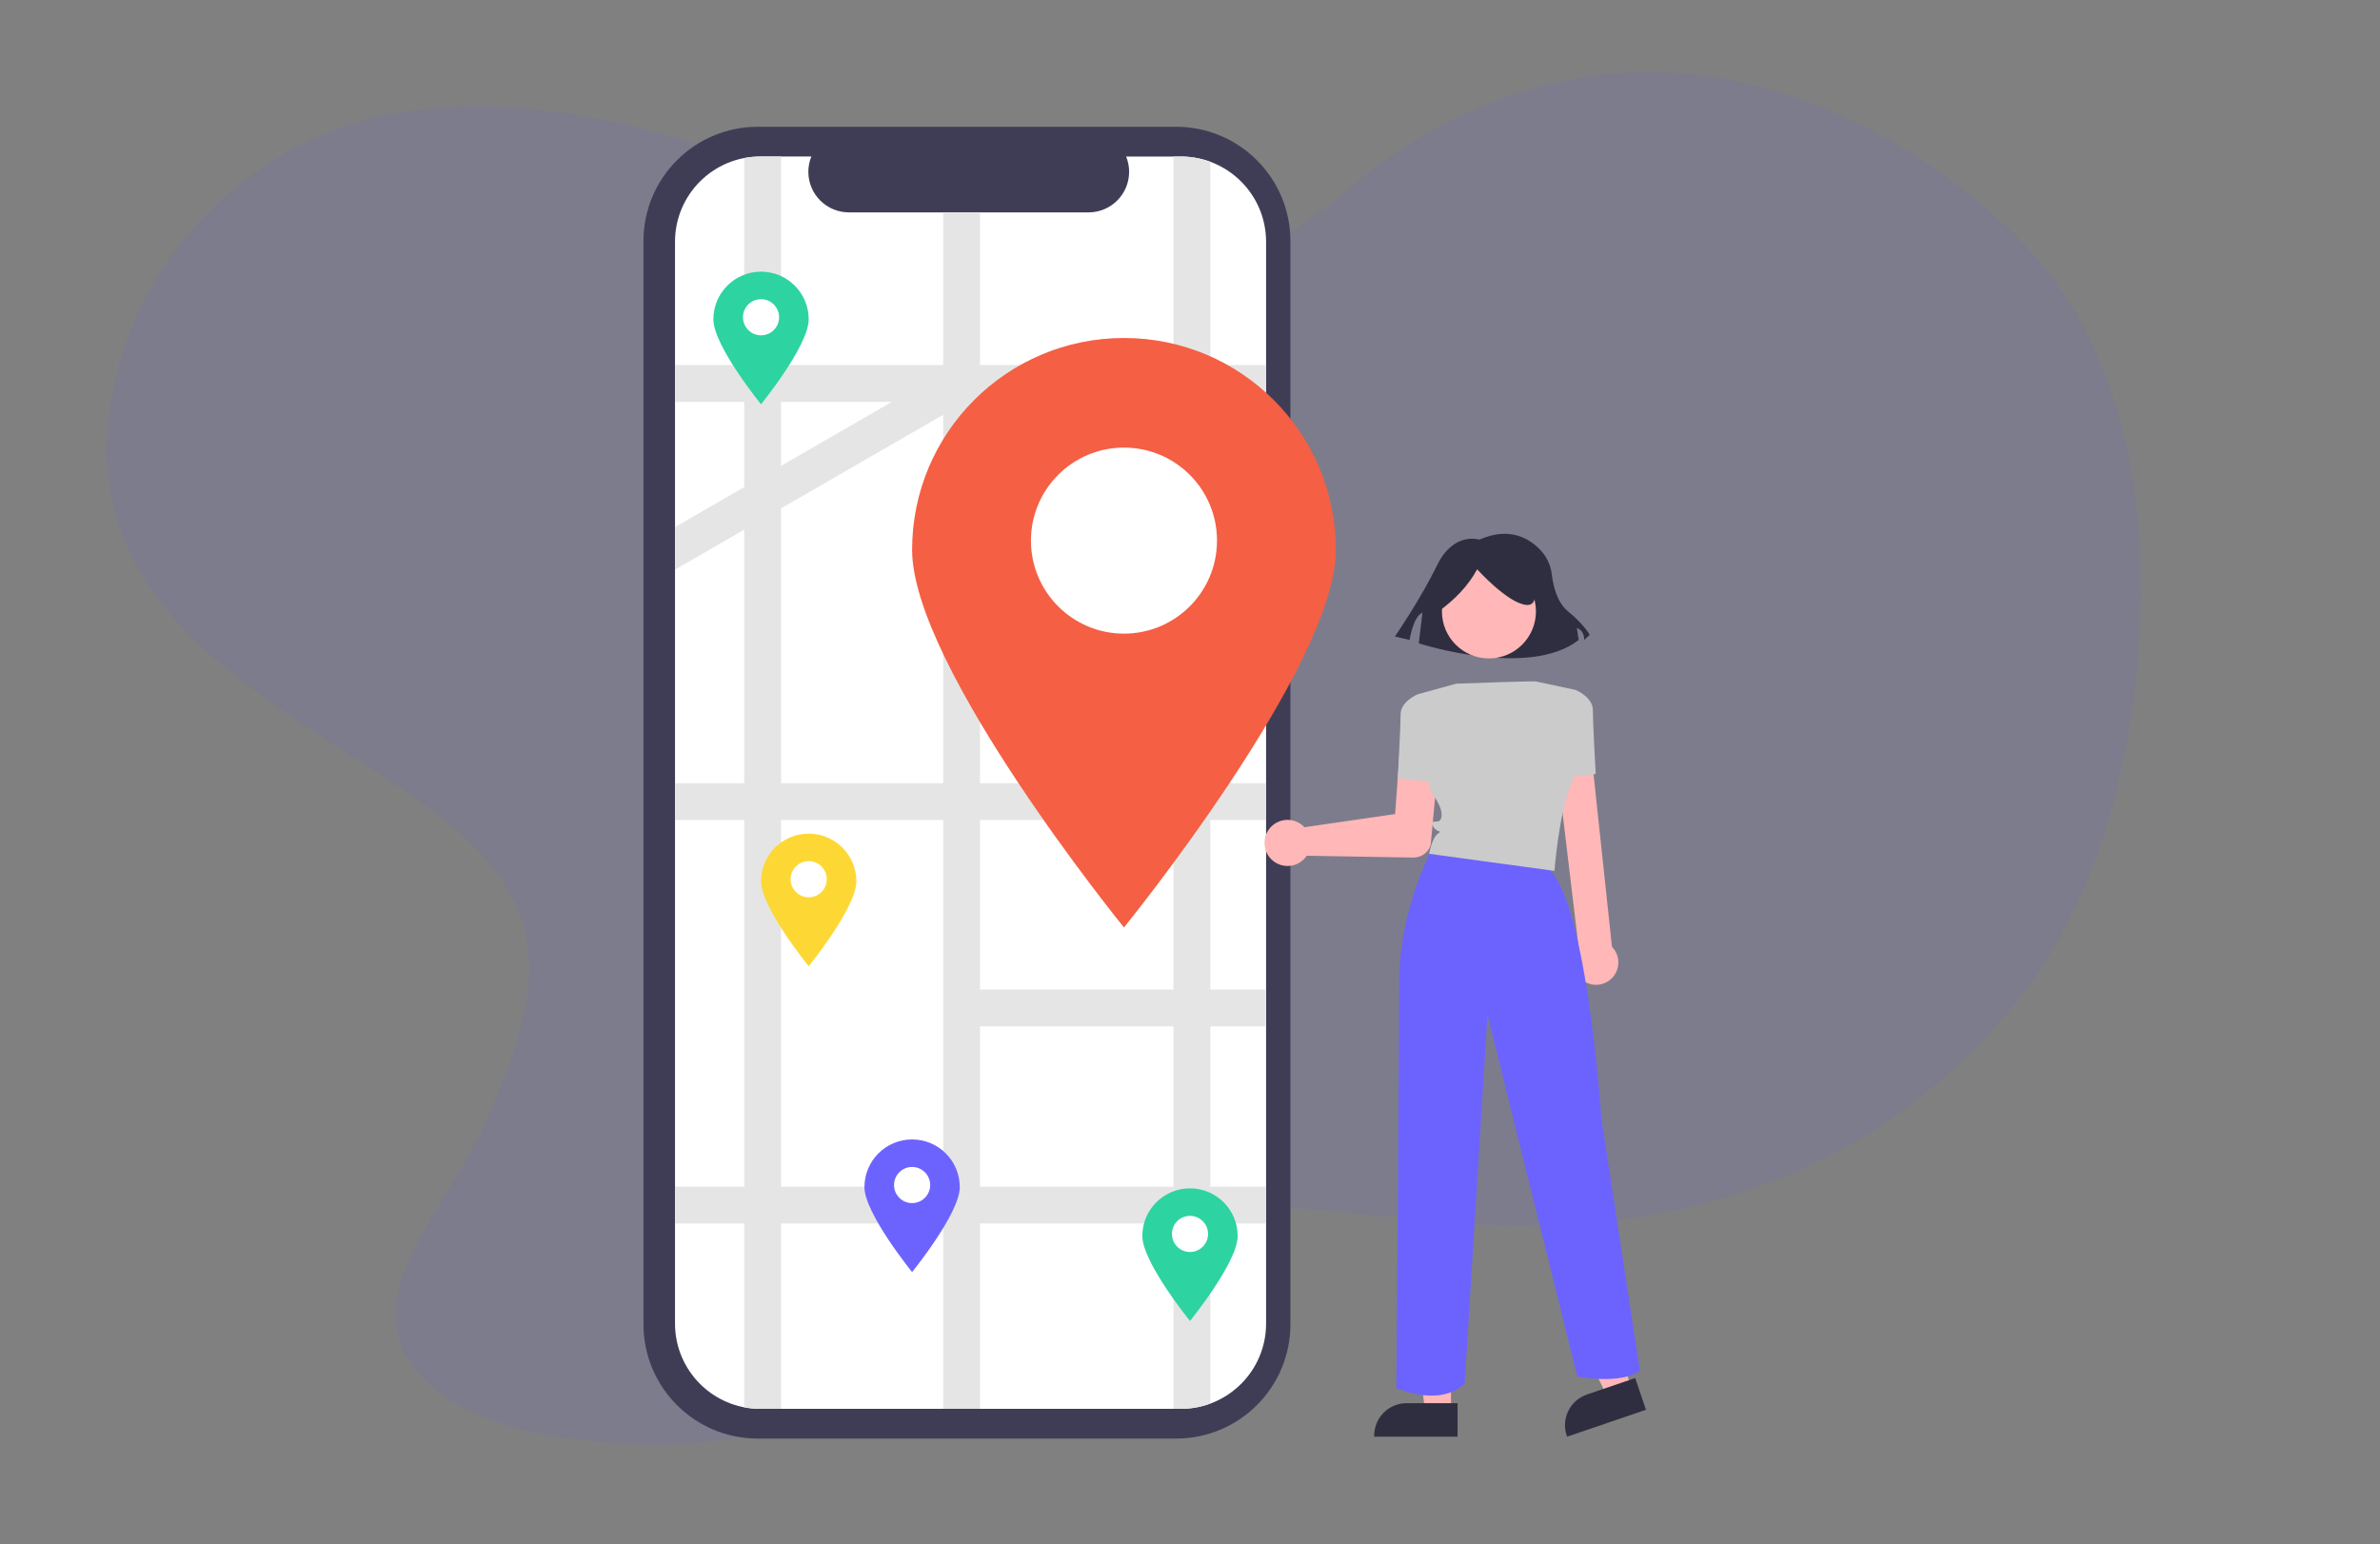 <?xml version="1.0" encoding="utf-8"?>
<!-- Generator: Adobe Illustrator 16.0.3, SVG Export Plug-In . SVG Version: 6.00 Build 0)  -->
<!DOCTYPE svg PUBLIC "-//W3C//DTD SVG 1.1//EN" "http://www.w3.org/Graphics/SVG/1.1/DTD/svg11.dtd">
<svg version="1.1" id="Capa_1" xmlns="http://www.w3.org/2000/svg" xmlns:xlink="http://www.w3.org/1999/xlink" x="0px" y="0px"
	 width="570px" height="369.834px" viewBox="0 0 570 369.834" enable-background="new 0 0 570 369.834" xml:space="preserve">
<rect x="0" y="0" width="570" height="369.834" fill="#808080" stroke="none"/>
<path opacity="0.1" fill="#6C63FF" enable-background="new    " d="M319.755,47.372c-18.766,17.896-45.479,19.853-69.695,14.332
	c-50.6-11.535-97.299-41.86-151.045-35.217c-38.119,4.713-69.094,35.79-73.056,74.304c-4.604,44.74,35.668,65.215,67.504,86.327
	c12.522,8.305,26.801,18.669,31.611,33.614c4.902,15.236-2.206,32.798-8.236,46.754c-5.181,11.991-13.295,22.325-18.819,34.101
	c-12.479,26.597,13.085,39.291,36.226,42.663c30.909,4.505,59.021,0.819,84.288-18.623c11.058-8.515,20.88-19.292,32.689-26.277
	c31.018-18.353,68.655-7.563,103.839-6.003c49.376,2.189,93.455-12.653,125.825-50.841c14.777-17.433,23.407-38.92,27.804-61.176
	c8.201-41.521,6.136-93.29-25.793-124.819c-21.059-20.794-50.854-36.915-80.681-38.988c-35.542-2.471-71.009,14.059-94.995,44.235"
	/>
<path fill="#3F3D56" d="M310.774,105.032h-1.726V57.739c0-15.117-12.255-27.372-27.372-27.372H181.48
	c-15.117,0-27.372,12.255-27.372,27.372V317.19c0,15.117,12.254,27.373,27.372,27.373h100.196c15.118,0,27.372-12.256,27.373-27.373
	l0,0l0,0V138.695h1.726V105.032z"/>
<path fill="#FFFFFF" d="M303.223,57.931v259.07c0.011,11.279-9.125,20.432-20.405,20.443l0,0H182.104
	c-11.282,0.006-20.434-9.133-20.442-20.414V57.931c-0.008-11.282,9.131-20.434,20.413-20.442l0,0h12.242
	c-2.025,4.965,0.358,10.633,5.324,12.659c1.165,0.475,2.41,0.719,3.668,0.719h57.402c5.363,0,9.71-4.347,9.711-9.709
	c0-1.258-0.244-2.504-0.72-3.668h13.078c11.279-0.01,20.432,9.125,20.441,20.405V57.931L303.223,57.931z"/>
<path fill="#E5E5E5" d="M303.223,96.26v-8.825h-13.355V38.751c-2.269-0.838-4.668-1.265-7.086-1.262h-1.738v49.946h-46.328V50.867
	h-8.824v36.568h-38.828V37.489h-4.959c-1.297-0.002-2.592,0.121-3.865,0.366v49.58h-16.577v8.825h16.577v20.411l-16.577,9.57v10.192
	l16.577-9.57v60.73h-16.577v8.824h16.577v87.803h-16.577v8.824h16.577v44.033c1.273,0.246,2.568,0.369,3.865,0.367h4.959v-44.4
	h38.828v44.4h8.824v-44.4h46.328v44.4h1.738c2.418,0.002,4.817-0.426,7.086-1.264v-43.137h13.355v-8.824h-13.355v-38.387h13.236
	v-8.824h-13.236v-40.592h13.355v-8.824h-13.355v-53.83h13.355v-8.824h-13.355V96.26H303.223z M213.594,96.26L213.594,96.26
	l-26.53,15.319h0V96.26H213.594z M187.063,121.767L187.063,121.767l38.828-22.418v88.244h-38.828V121.767z M187.063,284.22v-87.803
	h38.828v87.803H187.063z M281.043,284.22h-46.328v-38.387h46.328V284.22z M281.043,237.009h-46.328v-40.592h46.328V237.009z
	 M281.043,187.593h-46.328v-53.83h46.328V187.593z M281.043,124.939h-46.328V96.26h46.328V124.939z"/>
<path fill="#6C63FF" d="M229.862,284.333c0,6.305-11.416,20.35-11.416,20.35s-11.415-14.045-11.415-20.35s5.11-11.416,11.415-11.416
	S229.862,278.028,229.862,284.333z"/>
<path fill="#FFB7B7" d="M303.727,198.897c1.656-2.563,5.076-3.297,7.638-1.641c0.176,0.115,0.345,0.238,0.507,0.371
	c0.189,0.156,0.368,0.326,0.534,0.51l21.713-3.162l1.208-16.327c0.192-2.609,2.463-4.567,5.072-4.375
	c2.608,0.193,4.566,2.463,4.374,5.072c-0.002,0.029-0.005,0.059-0.008,0.087l-2.116,22.909l-0.011,0.053
	c-0.565,1.809-2.25,3.031-4.145,3.008l-25.539-0.439c-0.099,0.15-0.206,0.297-0.32,0.438c-1.938,2.357-5.418,2.697-7.775,0.762
	c-0.162-0.133-0.316-0.275-0.461-0.426c-0.11-0.111-0.214-0.229-0.313-0.348C302.574,203.53,302.431,200.911,303.727,198.897z"/>
<polygon fill="#FFB7B7" points="347.502,338.108 341.309,338.108 338.362,314.222 347.502,314.222 "/>
<path fill="#2F2E41" d="M349.081,344.11h-19.968v-0.252c0-4.293,3.479-7.773,7.771-7.773h0.001l12.195,0.002V344.11z"/>
<polygon fill="#FFB7B7" points="390.774,332.493 384.913,334.493 374.413,312.837 383.064,309.886 "/>
<path fill="#2F2E41" d="M394.207,337.665l-18.898,6.445l-0.082-0.238c-1.385-4.063,0.784-8.479,4.847-9.865h0.001l11.543-3.938
	L394.207,337.665z"/>
<path fill="#2F2E41" d="M354.32,129.255c0,0-6.163-2.035-10.126,6.107c-3.962,8.143-10.126,17.099-10.126,17.099l3.522,0.814
	c0,0,0.88-5.7,3.082-6.514l-0.881,7.328c0,0,26.416,8.55,38.304-0.814l-0.44-2.85c0,0,1.761,0.407,1.761,2.85l1.32-1.222
	c0,0-1.32-2.442-5.282-5.7c-2.601-2.138-3.495-6.205-3.802-8.747c-0.244-2.153-1.167-4.172-2.636-5.765
	C366.384,129.021,361.585,126.021,354.32,129.255z"/>
<circle fill="#FFB7B7" cx="356.593" cy="146.446" r="11.258"/>
<path fill="#CBCBCB" d="M341.582,166.974l-2.047-0.683c0,0-4.094,1.706-4.094,4.776s-0.682,15.351-0.682,15.351l9.211,1.023
	L341.582,166.974z"/>
<path fill="#FFB7B7" d="M378.218,234.077c-1.755-1.967-1.807-4.92-0.122-6.947l-5.746-48.122c-0.115-2.367,1.709-4.378,4.075-4.494
	c2.357-0.115,4.365,1.696,4.492,4.052c0.001,0.016,0.002,0.032,0.003,0.047l5.14,48.173c0.187,0.188,0.358,0.389,0.515,0.602
	c1.733,2.398,1.195,5.748-1.202,7.482l0,0c-0.06,0.043-0.119,0.084-0.18,0.125l0,0c-1.337,0.885-2.999,1.125-4.532,0.654
	C379.716,235.362,378.869,234.819,378.218,234.077z"/>
<path fill="#CBCBCB" d="M372.955,186.419l9.211-1.023c0,0-0.683-12.281-0.683-15.352c0-3.07-4.094-4.776-4.094-4.776l-2.047,0.682
	L372.955,186.419z"/>
<path fill="#6C63FF" d="M342.947,203.46c0,0-7.847,14.346-7.847,31.742c0,17.398-0.683,97.229-0.683,97.229
	s10.234,4.775,16.375-1.025l5.459-88.355l21.491,86.65c0,0,10.235,2.047,15.011-1.365l-9.211-60.383c0,0-3.752-56.629-13.986-60.723
	C359.321,203.136,342.947,203.46,342.947,203.46z"/>
<path fill="#2F2E41" d="M344.428,146.518c3.985-2.884,7.211-6.207,9.346-10.158c0,0,7.313,8.126,11.783,8.533
	c4.47,0.407,0.406-9.751,0.406-9.751l-8.126-2.032l-7.721,0.813l-6.095,4.063L344.428,146.518z"/>
<path fill="#CBCBCB" d="M367.851,163.221c0,0,0.325-0.174-19.104,0.533l-8.131,2.239l-1.081,0.298c0,0,1.023,20.469,3.753,24.221
	s2.047,5.801,1.364,6.141c-0.682,0.342-2.388-0.34-1.364,1.365s2.388,0.682,1.023,1.705c-1.365,1.023-2.047,4.777-2.047,4.777
	l30.021,4.092c0,0,1.023-13.305,3.753-20.127c2.729-6.822,3.411-9.552,3.411-9.552l-2.047-13.646L367.851,163.221z"/>
<path fill="#F55F44" d="M319.926,131.693c0,28.023-50.74,90.451-50.74,90.451s-50.74-62.427-50.74-90.451
	c0-28.023,22.717-50.74,50.74-50.74S319.926,103.67,319.926,131.693z"/>
<path fill="#FFFFFF" d="M291.465,129.487c0,12.305-9.973,22.28-22.278,22.28c-12.305,0-22.28-9.975-22.28-22.28
	s9.975-22.28,22.28-22.28l0,0l0,0c12.3-0.006,22.274,9.96,22.278,22.259l0,0V129.487z"/>
<path fill="#FDD835" d="M205.094,211.086c0,6.304-11.415,20.349-11.415,20.349s-11.415-14.045-11.415-20.349
	c0-6.305,5.11-11.416,11.415-11.416C199.983,199.67,205.094,204.781,205.094,211.086z"/>
<path fill="#2DD3A0" d="M193.679,76.486c0,6.304-11.415,20.349-11.415,20.349s-11.415-14.045-11.415-20.349
	c0-6.305,5.11-11.416,11.415-11.416C188.568,65.07,193.679,70.182,193.679,76.486z"/>
<path fill="#FFFFFF" d="M186.592,75.989c0,2.39-1.938,4.327-4.328,4.327s-4.327-1.937-4.327-4.327s1.937-4.328,4.327-4.328l0,0l0,0
	c2.389,0,4.327,1.935,4.328,4.324l0,0V75.989z"/>
<path fill="#FFFFFF" d="M198.006,210.59c0,2.39-1.938,4.327-4.328,4.327s-4.327-1.938-4.327-4.327s1.937-4.328,4.327-4.328l0,0l0,0
	c2.389-0.001,4.327,1.935,4.328,4.324l0,0V210.59z"/>
<path fill="#FFFFFF" d="M222.773,283.837c0,2.39-1.938,4.327-4.328,4.327s-4.327-1.938-4.327-4.327s1.937-4.328,4.327-4.328l0,0l0,0
	c2.389-0.001,4.327,1.935,4.328,4.324l0,0V283.837z"/>
<path fill="#2DD3A0" d="M296.415,296.046c0,6.305-11.416,20.35-11.416,20.35s-11.415-14.045-11.415-20.35s5.11-11.416,11.415-11.416
	S296.415,289.741,296.415,296.046z"/>
<path fill="#FFFFFF" d="M289.327,295.549c0,2.39-1.938,4.327-4.328,4.327s-4.327-1.938-4.327-4.327s1.937-4.328,4.327-4.328l0,0l0,0
	c2.389-0.001,4.326,1.935,4.328,4.324l0,0V295.549z"/>
</svg>

